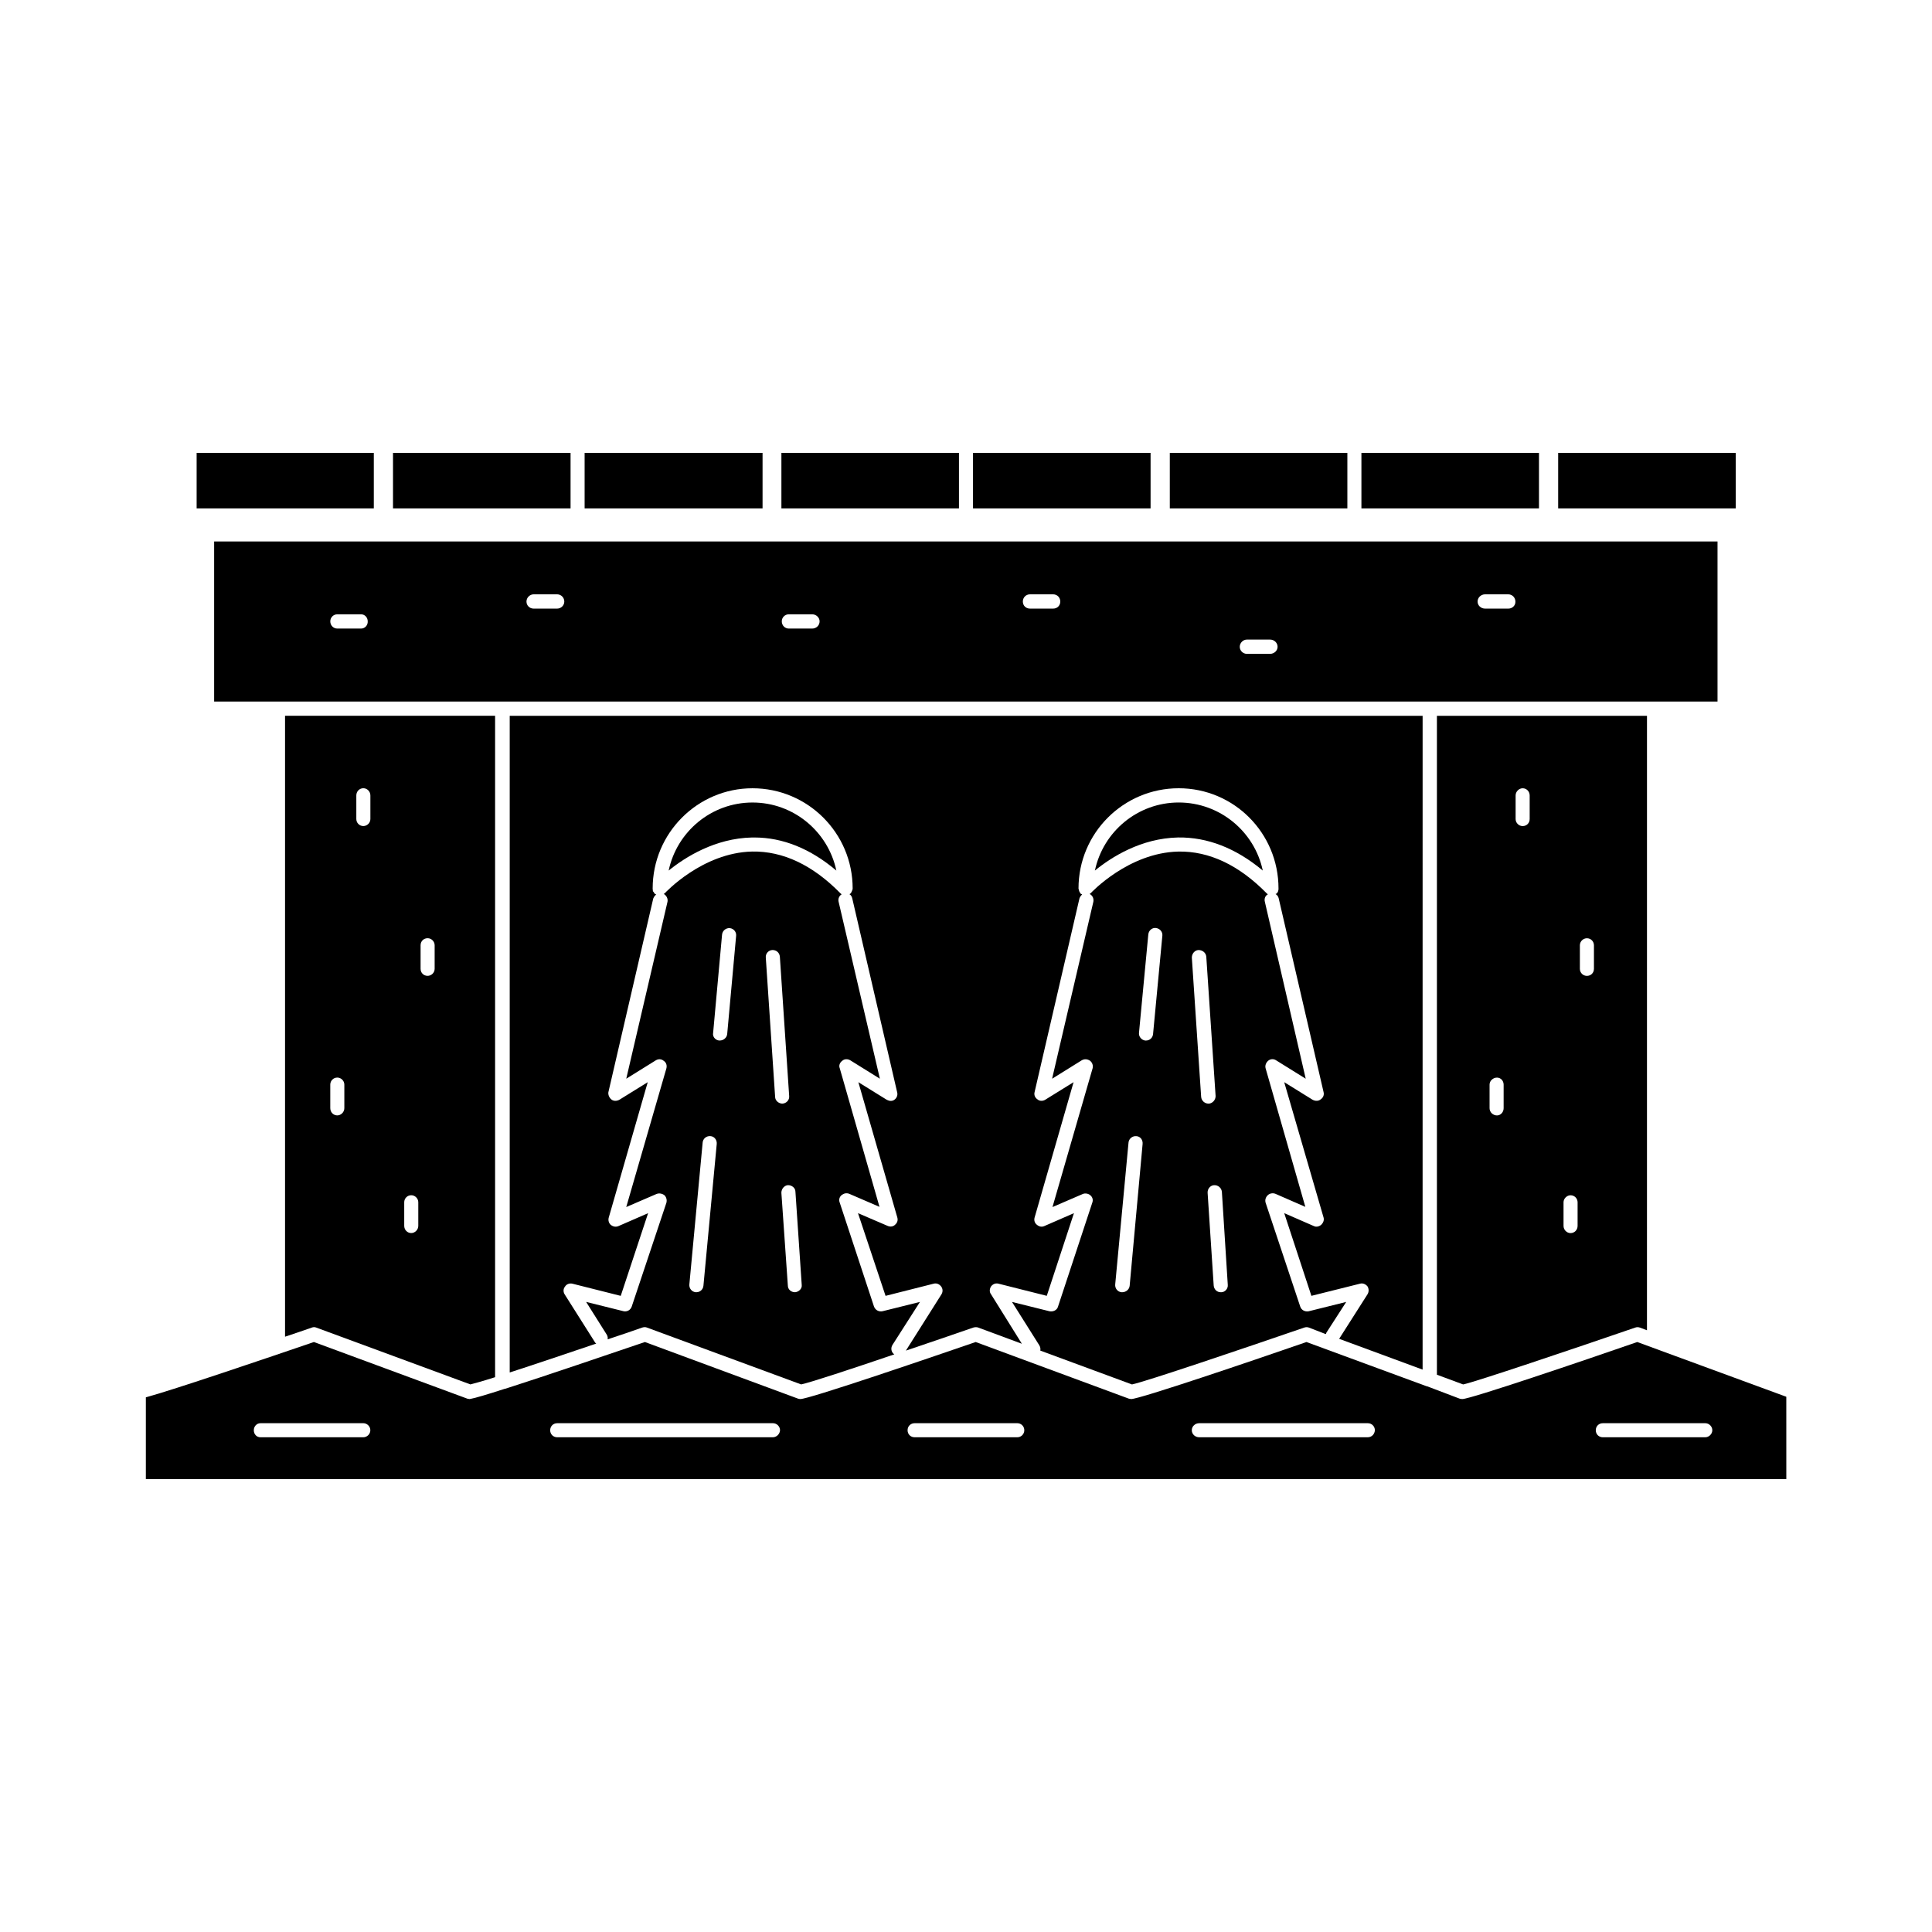 <?xml version="1.0" encoding="UTF-8"?>
<!-- Uploaded to: ICON Repo, www.svgrepo.com, Generator: ICON Repo Mixer Tools -->
<svg fill="#000000" width="800px" height="800px" version="1.1" viewBox="144 144 512 512" xmlns="http://www.w3.org/2000/svg">
 <g>
  <path d="m531.75 510.89c3.07-0.605 29.32-9.473 45.594-15.062 0.402-0.152 0.805-0.152 1.258 0l1.863 0.707 0.004-162.84h-55.672v174.62zm30.934-116.38c0-1.059 0.906-1.863 1.863-1.863 1.059 0 1.863 0.855 1.863 1.863v6.246c0 1.059-0.805 1.863-1.863 1.863-1.008 0-1.863-0.805-1.863-1.863zm-4.332 68.113c0-1.008 0.906-1.863 1.863-1.863 1.059 0 1.863 0.855 1.863 1.863v6.246c0 1.059-0.805 1.914-1.863 1.914-1.008 0-1.863-0.855-1.863-1.914zm-12.699-107.81c0-1.059 0.906-1.914 1.863-1.914 1.059 0 1.863 0.855 1.863 1.914v6.246c0 1.059-0.805 1.863-1.863 1.863-1.008 0-1.863-0.855-1.863-1.863zm-6.902 76.629c0-1.008 0.906-1.863 1.965-1.863 1.008 0 1.762 0.855 1.762 1.863v6.246c0 1.059-0.805 1.914-1.762 1.914-1.059 0-1.965-0.855-1.965-1.914z"/>
  <path d="m365.64 374.71c-2.168-10.277-11.289-18.035-22.219-18.035-10.934 0-20.055 7.758-22.219 18.035 4.332-3.527 12.293-8.566 22.117-8.766h0.605c7.555 0 14.859 2.973 21.715 8.766z"/>
  <path d="m599.16 329.92v-42.422h-398.41v42.422zm-359.47-19.344h-6.297c-1.059 0-1.863-0.855-1.863-1.914 0-1.008 0.805-1.863 1.863-1.863h6.297c1.008 0 1.762 0.855 1.762 1.863 0.051 1.055-0.754 1.914-1.762 1.914zm51.992-5.293h-6.297c-1.008 0-1.863-0.805-1.863-1.863 0-1.059 0.906-1.914 1.863-1.914h6.297c1.008 0 1.863 0.855 1.863 1.914 0 1.059-0.906 1.863-1.863 1.863zm67.562 5.293h-6.199c-1.059 0-1.863-0.855-1.863-1.914 0-1.008 0.805-1.863 1.863-1.863h6.195c1.059 0 1.965 0.855 1.965 1.863 0.004 1.055-0.855 1.914-1.961 1.914zm63.883-5.293h-6.199c-1.059 0-1.863-0.805-1.863-1.863 0-1.059 0.805-1.914 1.863-1.914h6.195c1.059 0 1.863 0.855 1.863 1.914 0.004 1.059-0.805 1.863-1.859 1.863zm57.484 11.992h-6.199c-1.008 0-1.863-0.855-1.863-1.863 0-1.059 0.906-1.914 1.863-1.914h6.199c1.059 0 1.965 0.855 1.965 1.914 0 1.008-0.906 1.863-1.965 1.863zm63.176-11.992h-6.246c-1.059 0-1.965-0.805-1.965-1.863 0-1.059 0.906-1.914 1.965-1.914h6.195c1.008 0 1.863 0.855 1.863 1.914 0.051 1.059-0.855 1.863-1.812 1.863z"/>
  <path d="m248.15 264.02h47.055v14.711h-47.055z"/>
  <path d="m196.11 264.02h46.953v14.711h-46.953z"/>
  <path d="m443.98 510.89c3.527-0.707 29.523-9.523 45.645-15.062 0.402-0.152 0.906-0.152 1.258 0l4.434 1.715c0.152-0.105 0.152-0.203 0.152-0.305l5.293-8.211-9.926 2.469c-1.008 0.199-1.965-0.305-2.269-1.262l-9.168-27.508c-0.203-0.707 0-1.461 0.605-2.016 0.504-0.453 1.258-0.605 1.965-0.352l7.961 3.477-10.531-36.73c-0.203-0.707 0.102-1.512 0.707-2.016 0.605-0.504 1.461-0.504 2.066-0.102l7.859 4.887-10.832-46.902c-0.203-0.805 0.098-1.609 0.805-1.965-0.102-0.102-0.203-0.148-0.301-0.25-7.356-7.508-15.266-11.234-23.426-11.082-13.254 0.301-23.129 10.93-23.23 11.031-0.098 0.102-0.199 0.152-0.301 0.199 0.805 0.402 1.16 1.211 1.008 2.066l-10.934 46.906 7.859-4.887c0.707-0.402 1.461-0.352 2.168 0.102 0.605 0.453 0.906 1.258 0.707 2.016l-10.633 36.777 8.062-3.477c0.605-0.25 1.461-0.102 1.965 0.352 0.605 0.504 0.805 1.258 0.504 2.016l-9.07 27.508c-0.25 0.906-1.258 1.41-2.266 1.211l-9.926-2.469 7.203 11.438c0.301 0.453 0.402 1.008 0.301 1.461zm23.832-51.035 1.562 24.637c0.102 1.008-0.707 1.914-1.664 1.965h-0.203c-1.008 0-1.762-0.754-1.863-1.762l-1.613-24.59c-0.051-1.055 0.707-1.965 1.715-2.016 1.059-0.047 1.965 0.707 2.066 1.766zm-6.199-64.086c1.059 0 1.965 0.707 2.066 1.762l2.469 36.93c0 1.059-0.805 1.914-1.762 2.016h-0.102c-1.008 0-1.863-0.754-1.965-1.762l-2.469-36.93c0-1.059 0.754-1.965 1.762-2.016zm-13.301-4.129c0.102-1.059 1.008-1.812 1.965-1.715 1.059 0.102 1.863 1.008 1.762 2.016l-2.465 26.098c-0.102 1.008-0.906 1.715-1.863 1.715h-0.203c-0.957-0.102-1.762-1.012-1.664-2.016zm-5.238 55.117c0.102-1.008 1.059-1.762 2.066-1.664 1.059 0.051 1.762 1.008 1.664 2.066l-3.43 37.582c-0.102 1.008-1.008 1.715-1.965 1.715h-0.203c-1.008-0.102-1.762-1.008-1.664-2.066z"/>
  <path d="m456.38 356.67c-10.934 0-20.051 7.758-22.219 18.035 4.332-3.527 12.191-8.566 22.066-8.766 7.758-0.102 15.316 2.82 22.422 8.766-2.168-10.277-11.336-18.035-22.27-18.035z"/>
  <path d="m387.8 489.02-9.922 2.469c-1.008 0.199-1.914-0.305-2.269-1.262l-9.07-27.508c-0.301-0.754-0.098-1.512 0.508-2.016 0.605-0.453 1.258-0.605 1.965-0.352l8.062 3.477-10.531-36.73c-0.301-0.707 0-1.512 0.707-2.016 0.504-0.453 1.359-0.504 2.066-0.102l7.859 4.887-10.938-46.902c-0.199-0.805 0.203-1.609 0.809-1.965-0.102-0.102-0.203-0.148-0.305-0.25-7.356-7.508-15.266-11.234-23.426-11.082-13.199 0.301-23.023 10.93-23.125 11.031-0.102 0.102-0.203 0.152-0.301 0.199 0.707 0.402 1.16 1.211 1.008 2.066l-10.934 46.906 7.859-4.887c0.703-0.402 1.461-0.352 2.066 0.148 0.707 0.453 0.906 1.258 0.707 2.016l-10.633 36.73 8.062-3.477c0.707-0.25 1.461-0.102 2.066 0.352 0.504 0.504 0.707 1.258 0.504 2.016l-9.172 27.457c-0.305 0.957-1.262 1.461-2.168 1.262l-9.926-2.469 5.492 8.715c0.203 0.402 0.301 0.805 0.203 1.211 3.273-1.059 6.398-2.168 9.168-3.125 0.504-0.152 0.906-0.152 1.258 0l40.859 15.062c2.266-0.453 13-3.981 24.688-7.961-0.805-0.555-1.008-1.613-0.504-2.469zm-57.383-4.285c-0.102 1.008-0.906 1.715-1.863 1.715h-0.203c-1.008-0.102-1.762-1.008-1.664-2.066l3.527-37.633c0.102-1.008 1.008-1.762 2.066-1.664 1.008 0.051 1.762 1.008 1.664 2.066zm6.297-66.703c-0.102 1.008-1.008 1.715-1.965 1.715h-0.203c-0.953-0.102-1.762-1.012-1.559-2.016l2.367-26.047c0.102-1.059 1.059-1.812 2.066-1.715 1.008 0.102 1.762 1.008 1.664 2.016zm12.699 16.625-2.469-36.879c-0.102-1.059 0.707-1.965 1.762-2.016 1.059 0 1.863 0.707 1.965 1.762l2.469 36.934c0.102 1.059-0.707 1.914-1.762 2.016h-0.102c-0.957-0.051-1.863-0.809-1.863-1.816zm5.34 51.793h-0.102c-1.008 0-1.863-0.754-1.863-1.762l-1.715-24.59c0-1.059 0.805-1.965 1.762-2.016 1.008 0 1.965 0.707 1.965 1.762l1.664 24.637c0.152 1.012-0.754 1.867-1.711 1.969z"/>
  <path d="m521.01 333.7h-241.93v174.02c6.398-2.062 14.859-4.934 22.922-7.656-0.102-0.152-0.301-0.199-0.301-0.301l-8.062-12.746c-0.402-0.656-0.402-1.461 0.102-2.066 0.352-0.605 1.156-0.957 1.965-0.758l12.797 3.223 7.254-21.914-7.859 3.426c-0.707 0.305-1.461 0.152-2.066-0.352-0.504-0.453-0.707-1.211-0.504-1.914l10.328-35.871-7.559 4.684c-0.703 0.355-1.508 0.355-2.062-0.098-0.555-0.453-0.906-1.211-0.809-1.914l11.891-51.34c0.203-0.453 0.402-0.805 0.805-1.059-0.102 0-0.102-0.051-0.203-0.102-0.098-0.051-0.098-0.051-0.199-0.098-0.098-0.152-0.199-0.305-0.301-0.457 0-0.051-0.102-0.152-0.203-0.203v-0.352c-0.051-0.098-0.051-0.199-0.051-0.352v-0.051c0-14.66 11.891-26.551 26.449-26.551 14.66 0 26.551 11.891 26.551 26.551 0 0.25-0.102 0.453-0.203 0.707-0.098 0.25-0.195 0.453-0.348 0.605-0.102 0.102-0.102 0.102-0.203 0.148l-0.102 0.051c0.406 0.254 0.656 0.656 0.758 1.16l11.891 51.34c0.203 0.754-0.102 1.512-0.707 1.965-0.605 0.453-1.309 0.402-2.016 0.047l-7.559-4.684 10.328 35.871c0.203 0.707 0 1.41-0.605 1.914-0.504 0.504-1.258 0.605-1.965 0.301l-7.856-3.375 7.305 21.914 12.746-3.223c0.805-0.203 1.461 0.102 1.965 0.707 0.504 0.656 0.504 1.461 0.102 2.117l-9.422 14.91c6.297-2.117 12.594-4.281 17.836-6.098 0.504-0.152 1.008-0.152 1.359 0l11.539 4.281-8.16-13.098c-0.504-0.656-0.402-1.461 0-2.117 0.504-0.605 1.16-0.906 1.965-0.707l12.797 3.223 7.199-21.91-7.859 3.426c-0.703 0.305-1.359 0.152-1.965-0.352-0.602-0.453-0.805-1.207-0.602-1.914l10.328-35.871-7.559 4.684c-0.605 0.355-1.461 0.355-1.965-0.098-0.707-0.453-1.008-1.211-0.805-1.965l11.891-51.34c0.148-0.402 0.402-0.754 0.703-1.008 0 0-0.102-0.051-0.102-0.102-0.102-0.051-0.199-0.051-0.199-0.098h-0.102c-0.051-0.152-0.152-0.305-0.254-0.457 0-0.051-0.102-0.152-0.102-0.203 0-0.102-0.102-0.203-0.102-0.352 0.004-0.148-0.098-0.199-0.098-0.352v-0.051c0-14.66 11.891-26.551 26.551-26.551s26.449 11.891 26.449 26.551c0 0.25 0 0.453-0.102 0.707-0.051 0.25-0.25 0.453-0.352 0.605-0.102 0.102-0.203 0.102-0.301 0.148v0.051c0.402 0.203 0.707 0.656 0.805 1.109l11.891 51.34c0.203 0.754-0.102 1.512-0.805 1.965-0.555 0.453-1.363 0.453-2.066 0.098l-7.559-4.684 10.43 35.871c0.203 0.707-0.102 1.41-0.605 1.914-0.605 0.504-1.359 0.656-1.965 0.352l-7.859-3.426 7.203 21.914 12.898-3.223c0.707-0.203 1.461 0.102 1.965 0.707 0.402 0.656 0.402 1.461 0 2.117l-7.508 11.789 22.117 8.16z"/>
  <path d="m401.86 264.02h47.055v14.711h-47.055z"/>
  <path d="m556.93 264.02h47.055v14.711h-47.055z"/>
  <path d="m577.89 499.65c-13.652 4.734-44.184 15.113-46.352 15.113-0.203 0-0.504-0.051-0.707-0.102l-8.613-3.273h-0.102l-31.891-11.738c-13.652 4.734-44.184 15.113-46.453 15.113-0.102 0-0.402-0.051-0.605-0.102l-40.605-15.012c-13.754 4.734-44.184 15.113-46.453 15.113-0.203 0-0.402-0.051-0.605-0.102l-40.602-15.012c-9.371 3.172-26.301 8.969-37.031 12.395h-0.102c-4.637 1.512-8.062 2.519-9.07 2.672-0.102 0-0.102 0-0.203 0.051l-0.047-0.004c-0.102 0-0.203-0.051-0.301-0.051-0.102 0-0.203 0-0.301-0.051l-40.66-15.012c-12.09 4.133-37.281 12.695-44.535 14.66v21.664h434.74l-0.004-21.816zm-337.61 25.242h-27.254c-1.008 0-1.762-0.805-1.762-1.863s0.805-1.863 1.762-1.863l27.254-0.004c1.008 0 1.863 0.855 1.863 1.863 0.004 1.008-0.855 1.867-1.863 1.867zm108.52 0h-57.133c-1.059 0-1.863-0.805-1.863-1.863s0.805-1.863 1.863-1.863h57.184c1.008 0 1.863 0.855 1.863 1.863-0.051 1.004-0.906 1.863-1.914 1.863zm64.789 0h-27.207c-1.059 0-1.863-0.805-1.863-1.863s0.805-1.863 1.863-1.863l27.207-0.004c1.059 0 1.863 0.855 1.863 1.863 0 1.008-0.805 1.867-1.863 1.867zm92.852 0h-44.637c-1.059 0-1.965-0.805-1.965-1.863s0.906-1.863 1.965-1.863h44.688c1.059 0 1.863 0.855 1.863 1.863-0.051 1.004-0.805 1.863-1.914 1.863zm89.477 0h-27.156c-1.059 0-1.863-0.805-1.863-1.863s0.805-1.863 1.863-1.863h27.156c1.008 0 1.863 0.855 1.863 1.863 0 1.004-0.906 1.863-1.863 1.863z"/>
  <path d="m504.79 264.02h47.055v14.711h-47.055z"/>
  <path d="m226.64 495.82c0.402-0.152 0.805-0.152 1.16 0l40.859 15.062c0.855-0.203 3.223-0.855 6.547-1.914v-175.28h-55.668v164.55c2.469-0.809 4.938-1.664 7.102-2.418zm28.82-101.32c0-1.059 0.805-1.863 1.863-1.863 1.008 0 1.863 0.855 1.863 1.863v6.246c0 1.059-0.906 1.863-1.863 1.863-1.059 0-1.863-0.805-1.863-1.863zm-4.336 68.113c0-1.008 0.805-1.863 1.863-1.863 1.008 0 1.863 0.855 1.863 1.863v6.246c0 1.059-0.906 1.914-1.863 1.914-1.059 0-1.863-0.855-1.863-1.914zm-12.695-107.81c0-1.059 0.805-1.914 1.863-1.914 1.008 0 1.863 0.855 1.863 1.914v6.246c0 1.059-0.906 1.863-1.863 1.863-1.059 0-1.863-0.855-1.863-1.863zm-6.902 76.629c0-1.008 0.805-1.863 1.863-1.863 1.008 0 1.863 0.855 1.863 1.863v6.246c0 1.059-0.906 1.914-1.863 1.914-1.059 0-1.863-0.855-1.863-1.914z"/>
  <path d="m351.08 264.02h47.055v14.711h-47.055z"/>
  <path d="m454.01 264.02h47.055v14.711h-47.055z"/>
  <path d="m298.93 264.02h47.156v14.711h-47.156z"/>
 </g>
</svg>